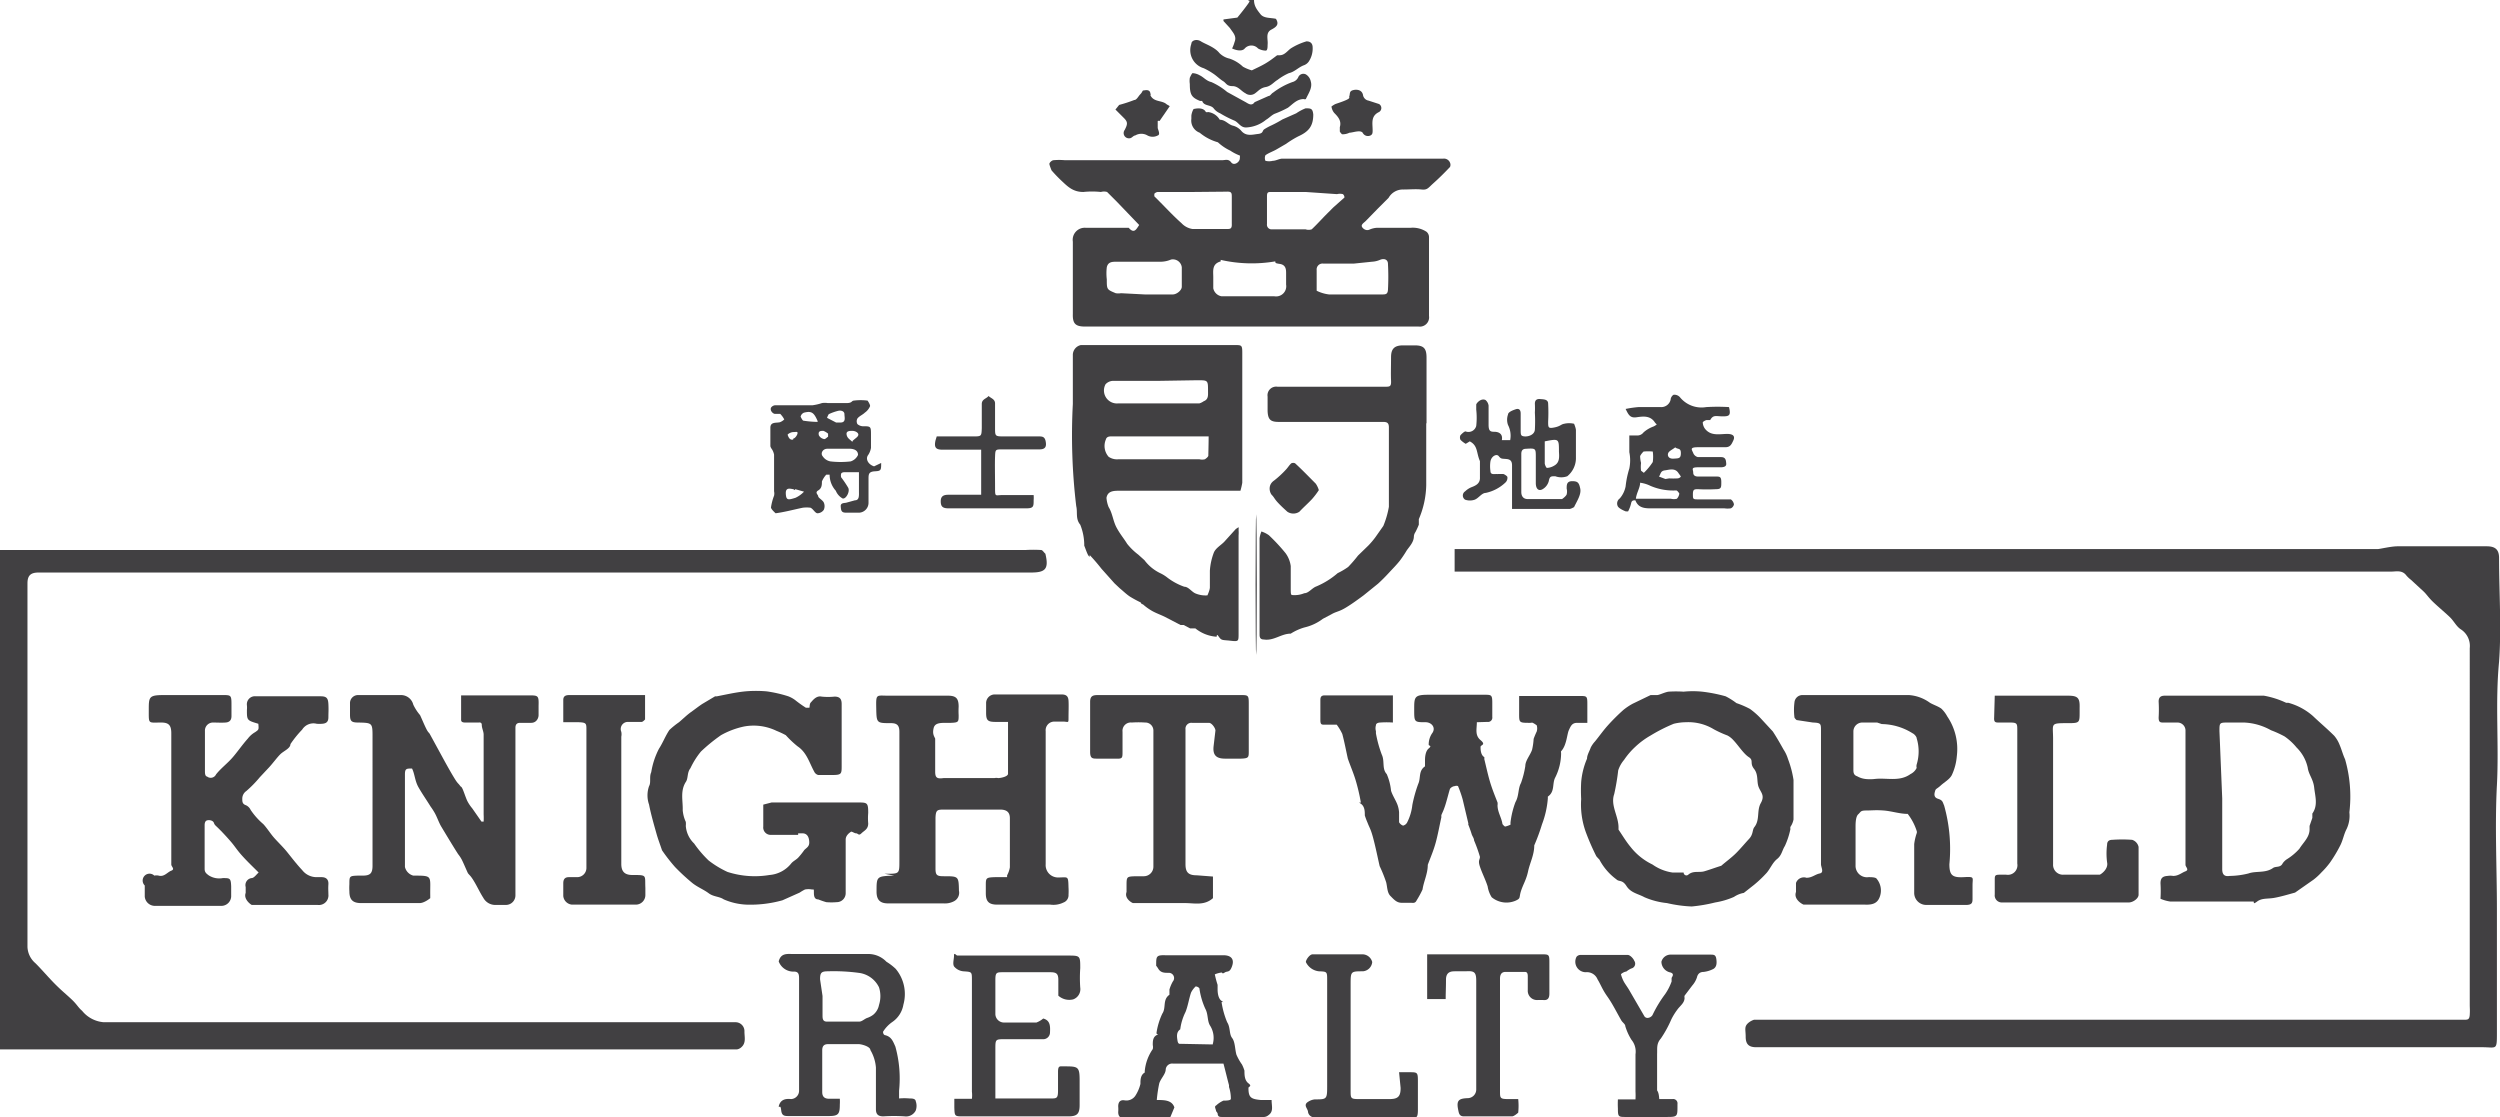 <svg xmlns="http://www.w3.org/2000/svg" viewBox="0 0 81 36.2"><defs><style>.cls-1{fill:#414042;}</style></defs><g id="Layer_2" data-name="Layer 2"><g id="Layer_1-2" data-name="Layer 1"><path class="cls-1" d="M0,17.82c.23,0,.46,0,.69,0H33.23a4.1,4.1,0,0,1,.5,0c.05,0,.09.08.14.12v0c.12.5,0,.61-.47.61H1.25c-.26,0-.36.1-.36.35V30.68a.73.73,0,0,0,.26.53c.22.22.42.46.64.68s.35.32.53.49.21.26.34.37a1,1,0,0,0,.7.37H23.82a.29.29,0,0,1,.3.31c0,.17.06.36-.1.5a.27.27,0,0,1-.14.07H.5L0,34Z"/><path class="cls-1" d="M40.63,0c0,.2.1.32.21.46s.33.11.5.15c.12.19,0,.27-.15.35s-.13.22-.12.36a.71.71,0,0,1,0,.14c0,.06,0,.18-.06.18a.52.52,0,0,1-.25-.07.29.29,0,0,0-.43,0c-.07.09-.24.08-.41,0A1.11,1.11,0,0,0,40,1.36c.08-.19-.06-.31-.15-.45L39.64.68l0-.05.45-.06c.14-.17.25-.31.35-.45s0-.08,0-.12Z"/><path class="cls-1" d="M47.13,18.56v-.77H76.76c.1,0,.22,0,.28,0s.43-.09.64-.09h2.89c.28,0,.4.11.4.38,0,1.12.08,2.25,0,3.36-.13,1.34,0,2.67-.07,4s0,2.7,0,4v4c0,.61,0,.49-.48.49H56.9c-.24,0-.34-.1-.34-.34s-.06-.33.1-.46a.56.56,0,0,1,.17-.09h23c.12,0,.18,0,.19-.16s0-.22,0-.32V21a.64.64,0,0,0-.29-.61c-.14-.09-.22-.26-.34-.38s-.36-.32-.54-.49-.22-.26-.34-.37-.26-.24-.39-.36a1,1,0,0,1-.15-.14c-.14-.19-.33-.13-.5-.13H47.13ZM80.05,32.72h0V21h0Z"/><path class="cls-1" d="M36.91,7.29l-.73-.76-.31-.31a.35.35,0,0,0-.2,0,2.71,2.71,0,0,0-.57,0c-.3,0-.47-.14-.65-.31a4.68,4.68,0,0,1-.38-.39S34,5.35,34,5.31s.08-.12.14-.12a2,2,0,0,1,.35,0h5.12c.09,0,.19-.05.28.07s.27,0,.28-.12,0-.1,0-.1a1.51,1.51,0,0,1-.31-.16,1.56,1.56,0,0,1-.4-.27s0,0,0,0a1.59,1.59,0,0,1-.59-.31.42.42,0,0,1-.27-.45V3.76c0-.08.06-.23.08-.23s.3-.08.39.1a.1.1,0,0,0,.07,0,.51.51,0,0,1,.38.25s0,0,0,0c.18,0,.27.15.42.19a.53.53,0,0,1,.27.16c.16.2.37.13.55.11s.13-.1.2-.15a1.83,1.83,0,0,1,.24-.13,3.9,3.9,0,0,0,.35-.19L42,3.67a1.46,1.46,0,0,1,.3-.16c.17,0,.23,0,.25.2,0,.39-.16.56-.49.71a3.14,3.14,0,0,0-.39.24l-.31.18c-.12.07-.25.11-.36.19a.23.23,0,0,0,0,.18.49.49,0,0,0,.24,0c.1,0,.21-.07.31-.07l5.21,0a.21.21,0,0,1,.22.13.17.17,0,0,1,0,.14c-.17.18-.35.36-.53.52s-.2.23-.39.21-.39,0-.59,0a.53.53,0,0,0-.48.27l-.35.35-.39.4c-.05.05-.12.09-.13.15s.12.19.25.13a.71.71,0,0,1,.25-.06c.36,0,.72,0,1.09,0a.81.81,0,0,1,.51.13.23.23,0,0,1,.08.18c0,.39,0,.78,0,1.18s0,.91,0,1.37a.3.3,0,0,1-.34.34H35.15c-.31,0-.4-.1-.39-.41q0-1.17,0-2.34a.39.39,0,0,1,.41-.45H36.5s.06,0,.07,0C36.75,7.59,36.82,7.42,36.91,7.29Zm.18,2.25H38c.12,0,.29-.13.29-.25s0-.42,0-.63a.29.29,0,0,0-.35-.25.88.88,0,0,1-.32.07H36.18c-.14,0-.28,0-.32.18a1.67,1.67,0,0,0,0,.39c0,.33,0,.33.29.45a.5.5,0,0,0,.17,0Zm6.78-1h0l-1,0a.19.19,0,0,0-.21.21v.57s0,.09,0,.1a1.22,1.22,0,0,0,.4.12c.57,0,1.14,0,1.71,0,.12,0,.19,0,.2-.15a7.85,7.85,0,0,0,0-.84c0-.14-.12-.19-.26-.13a.76.76,0,0,1-.26.06Zm-4.32-.07c-.29.08-.24.31-.24.51v.36a.33.33,0,0,0,.27.26h1.71a.33.33,0,0,0,.38-.38c0-.12,0-.24,0-.36s0-.28-.21-.31-.1-.05-.15-.08A4.53,4.53,0,0,1,39.55,8.42Zm-.88-2.25H37.51a.17.17,0,0,0-.11.06s0,.06,0,.08l.16.16c.24.24.47.49.72.71a.61.61,0,0,0,.36.19c.36,0,.73,0,1.1,0,.12,0,.18,0,.17-.18,0-.28,0-.57,0-.85,0-.13,0-.19-.17-.18Zm3.63,0H41.2c-.11,0-.15,0-.15.14v.9a.15.15,0,0,0,.17.17H42.3a.31.31,0,0,0,.2,0c.18-.17.33-.34.5-.51l.2-.2.36-.32a.14.14,0,0,0-.05-.11.38.38,0,0,0-.19,0Z"/><path class="cls-1" d="M40.19,15.9H36.28c-.19,0-.39,0-.43.23a1,1,0,0,0,.07.3c.13.21.14.45.26.67s.23.34.34.52a2,2,0,0,0,.36.35l.2.18a1.39,1.39,0,0,0,.51.42,1.2,1.2,0,0,1,.24.15,2,2,0,0,0,.54.29c.14,0,.24.17.37.22a.84.84,0,0,0,.38.06s.08-.17.08-.26,0-.36,0-.54a2,2,0,0,1,.13-.59c.06-.14.22-.23.33-.34l.38-.42.09-.06a.41.41,0,0,1,0,.09,1.09,1.09,0,0,1,0,.18v3.18c0,.25,0,.26-.26.23s-.29,0-.38-.13-.05,0-.08,0a1.23,1.23,0,0,1-.68-.27s-.11,0-.17,0l-.21-.11-.1,0-.5-.26c-.14-.07-.29-.12-.43-.2a1.76,1.76,0,0,1-.29-.21s-.05,0-.07-.06a3.9,3.9,0,0,1-.35-.19c-.12-.08-.22-.18-.33-.27l-.17-.16-.42-.47c-.11-.14-.22-.27-.34-.4s0,0-.05,0-.12-.23-.17-.35A1.79,1.79,0,0,0,35,17c-.16-.19-.08-.4-.13-.6a19.29,19.29,0,0,1-.11-3.31c0-.54,0-1.07,0-1.61a.33.33,0,0,1,.26-.3H40c.23,0,.25,0,.25.25v4.21A2.18,2.18,0,0,1,40.19,15.9Zm-1-1.76H36.35c-.12,0-.24,0-.36,0s-.15.06-.16.1a.53.53,0,0,0,.09.56.48.48,0,0,0,.32.08h2.62a.36.36,0,0,0,.18,0s.11-.07.11-.12S39.16,14.36,39.16,14.14Zm-1.66-1.8H36.07a.34.34,0,0,0-.25.11.42.42,0,0,0,.41.62h2.63A.49.49,0,0,0,39,13c.16-.06.14-.2.14-.33,0-.36,0-.35-.37-.35Z"/><path class="cls-1" d="M47.85,23.4c0,.22-.07.42.12.58s0,.15,0,.22,0,.26.12.33a.11.11,0,0,1,0,.06c.06.24.11.48.18.72s.16.46.25.69a.29.29,0,0,1,0,.09c0,.22.13.4.16.61,0,0,.06.08.09.08a.85.85,0,0,0,.17-.06s0,0,0-.07a2.77,2.77,0,0,1,.16-.66c.12-.21.08-.44.18-.62a3,3,0,0,0,.14-.55c0-.18.16-.35.22-.53a2.11,2.11,0,0,0,.05-.35,2.44,2.44,0,0,1,.1-.24.35.35,0,0,0,0-.2s-.08-.06-.13-.08,0,0-.08,0c-.38,0-.36,0-.36-.36v-.51l.24,0h1.72c.23,0,.25,0,.25.25v.62l-.33,0c-.17,0-.21.11-.27.24s-.07.49-.25.68a.07.07,0,0,0,0,.05,1.77,1.77,0,0,1-.2.82c-.09.2,0,.44-.23.6,0,0,0,0,0,.06a3,3,0,0,1-.19.84,6.22,6.22,0,0,1-.25.68s0,0,0,0c0,.31-.14.56-.2.84s-.16.42-.23.64,0,.23-.17.31a.75.75,0,0,1-.78-.11.93.93,0,0,1-.13-.35c-.07-.22-.18-.43-.25-.64s0-.22,0-.32a4.76,4.76,0,0,0-.19-.53c0-.07-.06-.14-.08-.21s-.07-.21-.11-.31a.08.08,0,0,0,0-.05l-.18-.76a3.66,3.66,0,0,0-.15-.43.12.12,0,0,0-.1,0c-.06,0-.14.05-.16.09s-.1.37-.16.55-.08.2-.12.3a.64.64,0,0,0,0,.07c-.06.27-.11.55-.18.81s-.17.49-.26.73c0,0,0,0,0,0,0,.29-.13.53-.17.8a3,3,0,0,1-.19.35c-.05.11-.13.08-.2.08h-.29c-.16,0-.25-.11-.36-.22s-.1-.3-.14-.45a4.71,4.71,0,0,0-.21-.52.08.08,0,0,0,0,0c-.07-.31-.13-.61-.21-.91s-.12-.33-.18-.49a2.34,2.34,0,0,1-.09-.24c0-.13,0-.29-.13-.38s0,0,0-.05a6.25,6.25,0,0,0-.17-.72c-.07-.23-.17-.46-.25-.69,0,0,0,0,0,0-.06-.27-.11-.54-.18-.8a1.69,1.69,0,0,0-.18-.3h-.39c-.1,0-.14,0-.14-.15V22.7c0-.08,0-.17.14-.17h2.21v.88a2.77,2.77,0,0,0-.41,0s-.14,0-.14.09a.34.34,0,0,0,0,.19s0,.05,0,.07a3.9,3.9,0,0,0,.19.69c.1.21,0,.46.16.63a1.8,1.8,0,0,1,.14.54c.05.16.15.3.21.46a.93.93,0,0,1,.05.24c0,.1,0,.21,0,.32a.24.24,0,0,0,.13.11.2.2,0,0,0,.13-.1,1.63,1.63,0,0,0,.17-.57,4.5,4.5,0,0,1,.19-.68c.09-.19,0-.42.22-.57,0,0,0-.13,0-.19s0-.29.12-.39,0-.08,0-.12a.64.64,0,0,1,.11-.37c.13-.17,0-.35-.2-.36-.38,0-.38,0-.38-.41s0-.48.47-.48h1.8c.23,0,.26,0,.26.26v.46a.14.14,0,0,1-.16.16Z"/><path class="cls-1" d="M32.63,28.36s0,0,0,0a.81.81,0,0,0,.09-.26c0-.53,0-1.06,0-1.59,0-.2-.11-.28-.32-.28-.59,0-1.19,0-1.78,0-.25,0-.3,0-.31.27v1.64c0,.22.05.25.27.25.48,0,.48,0,.49.47a.31.31,0,0,1-.16.34.63.63,0,0,1-.34.07h-1.8c-.26,0-.37-.12-.37-.38,0-.5,0-.5.57-.52l-.31-.06.05,0c.44,0,.43,0,.43-.44,0-1.39,0-2.77,0-4.16,0-.2-.07-.28-.27-.28-.47,0-.47,0-.48-.48s0-.41.39-.41h1.93c.27,0,.35.09.35.36a2.43,2.43,0,0,0,0,.27c0,.22,0,.24-.25.25h-.14c-.2,0-.38,0-.42.17s0,.24.05.34V25c0,.2.06.24.27.21l-.14,0,0,0h1.79a.28.28,0,0,1,.12,0c.09,0,.32-.05.32-.14,0-.55,0-1.1,0-1.68h-.4c-.26,0-.31-.05-.31-.3v-.3a.28.28,0,0,1,.28-.29c.72,0,1.44,0,2.16,0,.16,0,.22.06.23.2s0,.37,0,.55,0,.14-.15.13h-.3a.28.28,0,0,0-.29.31V28a.4.4,0,0,0,.41.43c.32,0,.32-.07.33.33a1.85,1.85,0,0,1,0,.23.25.25,0,0,1-.16.25.74.74,0,0,1-.43.07H32.31c-.27,0-.37-.1-.37-.37v-.24c0-.25,0-.27.29-.28h.4Z"/><path class="cls-1" d="M13.35,24.9c-.18,0-.23,0-.23.19,0,1,0,2,0,3a.38.38,0,0,0,.27.28h0c.65,0,.54,0,.55.65,0,0,0,.08,0,.08s-.2.17-.36.16H11.7c-.27,0-.38-.11-.38-.38a1.85,1.85,0,0,1,0-.23c0-.26,0-.27.27-.28h.16c.24,0,.32-.07.32-.32V23.89c0-.47,0-.47-.47-.48-.22,0-.26-.05-.26-.26v-.36a.26.26,0,0,1,.26-.27H13a.41.41,0,0,1,.39.31,1.52,1.52,0,0,0,.22.34h0c.07.15.13.3.2.44s.09.12.12.18l.48.88c.1.18.2.36.31.54s.12.16.18.24,0,0,.05.05.12.3.19.45a1.25,1.25,0,0,0,.16.24l.3.43h.07a2.23,2.23,0,0,0,0-.23c0-.87,0-1.73,0-2.59,0-.1-.06-.21-.06-.31s-.08-.08-.11-.08-.29,0-.43,0-.13-.07-.13-.11c0-.25,0-.5,0-.77h2.18c.32,0,.34,0,.33.34,0,.1,0,.2,0,.3s-.07.25-.24.25h-.36c-.1,0-.15.05-.15.16V29a.31.31,0,0,1-.31.32h-.33a.44.44,0,0,1-.4-.23c-.11-.17-.2-.37-.31-.55s-.13-.17-.19-.25l0,0c-.07-.15-.13-.3-.2-.44a1.13,1.13,0,0,0-.12-.18c-.19-.3-.37-.6-.55-.9-.08-.14-.13-.3-.21-.44a2.26,2.26,0,0,0-.13-.2c-.13-.21-.27-.41-.39-.62S13.44,25.08,13.35,24.9Z"/><path class="cls-1" d="M25.11,27h.75v.05c-.3,0-.6,0-.9,0a.24.24,0,0,1-.23-.27c0-.23,0-.46,0-.71L25,26h2.78c.32,0,.35,0,.35.34a1.93,1.93,0,0,0,0,.34c0,.19-.13.23-.22.32s-.11,0-.17,0-.14-.07-.17-.05-.17.11-.17.25c0,.58,0,1.16,0,1.73a.29.29,0,0,1-.29.3,1.93,1.93,0,0,1-.34,0,2.67,2.67,0,0,1-.26-.09c-.13,0-.14-.12-.14-.23s0-.09-.06-.09a.59.59,0,0,0-.23,0,1.51,1.51,0,0,0-.17.1l-.56.25,0,0a3.87,3.87,0,0,1-1.17.14,2.06,2.06,0,0,1-.73-.17c-.15-.1-.33-.08-.49-.2s-.37-.2-.54-.34a6.64,6.64,0,0,1-.55-.51,5.56,5.56,0,0,1-.42-.54h0c-.06-.18-.13-.36-.18-.54s-.18-.62-.24-.94a.9.9,0,0,1,0-.6c.07-.12,0-.3.07-.45a2.52,2.52,0,0,1,.25-.76c.13-.2.21-.42.34-.61A2.65,2.65,0,0,1,22,23.4c.13-.11.25-.23.39-.33s.24-.18.36-.26l.42-.25.06,0c.31-.06.61-.13.92-.16a4,4,0,0,1,.69,0,4.18,4.18,0,0,1,.7.16.94.94,0,0,1,.22.12,3.79,3.79,0,0,0,.35.25s.09,0,.11,0,0-.12.05-.17.17-.23.35-.19a2,2,0,0,0,.42,0c.18,0,.23.09.23.24v2c0,.26,0,.3-.3.3h-.46a.2.2,0,0,1-.13-.11c-.16-.29-.24-.62-.54-.82a3.24,3.24,0,0,1-.38-.36,2.75,2.75,0,0,0-.3-.14,1.7,1.7,0,0,0-1.06-.14,2.64,2.64,0,0,0-.74.28,5.56,5.56,0,0,0-.65.53,2.57,2.57,0,0,0-.34.54c-.11.14-.07.31-.14.43-.2.3-.1.62-.11.93a1.13,1.13,0,0,0,.1.38.61.61,0,0,1,0,.13.88.88,0,0,0,.27.57,3.58,3.58,0,0,0,.47.55,3.1,3.1,0,0,0,.61.37,2.88,2.88,0,0,0,1.36.1,1,1,0,0,0,.71-.38c.06-.07.15-.11.22-.18a2.43,2.43,0,0,0,.2-.25c.07-.07.16-.11.16-.24S26.18,27,26,27h-.9Z"/><path class="cls-1" d="M8.37,23.45l0,0C8,23.34,8,23.34,8,23a.76.76,0,0,0,0-.15.26.26,0,0,1,.29-.29h2.1c.19,0,.24.06.25.25s0,.28,0,.43-.07.2-.2.21a1.08,1.08,0,0,1-.18,0,.43.43,0,0,0-.47.19,3.4,3.4,0,0,0-.38.47c0,.14-.22.22-.33.33s-.24.29-.36.42l-.3.32a3.76,3.76,0,0,1-.44.45.3.3,0,0,0-.13.25c0,.09,0,.17.12.21a.31.31,0,0,1,.15.15,2.25,2.25,0,0,0,.41.46c.12.13.22.29.33.42s.3.31.43.47.32.41.5.6a.59.59,0,0,0,.48.23h.15c.14,0,.23.07.22.23s0,.22,0,.33a.31.31,0,0,1-.35.34H8.36c-.07,0-.18,0-.2,0s-.28-.18-.2-.39c0-.05,0-.13,0-.19a.23.23,0,0,1,.19-.29c.08,0,.15-.11.23-.18-.19-.19-.37-.36-.54-.55s-.23-.3-.36-.45-.25-.28-.38-.41-.14-.12-.17-.2-.15-.1-.22-.08-.08.1-.08.16c0,.47,0,.94,0,1.41,0,.11.05.15.13.21a.63.63,0,0,0,.46.09c.23,0,.26,0,.27.27v.29a.32.32,0,0,1-.34.34H5a.33.33,0,0,1-.31-.3v-.36A.22.22,0,0,1,5,28.37a.32.32,0,0,1,.14,0c.18.05.28-.11.41-.16s0-.13,0-.2V23.76c0-.26-.08-.35-.33-.35-.42,0-.4.06-.4-.39s0-.5.51-.5H7.21c.27,0,.29,0,.29.3s0,.25,0,.38-.06.2-.19.21-.28,0-.41,0a.26.26,0,0,0-.26.27c0,.43,0,.87,0,1.3,0,.06,0,.17.07.18A.19.19,0,0,0,7,25.09c.15-.19.36-.35.52-.53s.33-.43.51-.63a.79.79,0,0,1,.24-.21C8.38,23.64,8.39,23.65,8.37,23.45Z"/><path class="cls-1" d="M59,25.86V23.67c0-.22,0-.25-.26-.26l-.53-.08s-.07-.06-.07-.09a1.93,1.93,0,0,1,0-.48.26.26,0,0,1,.27-.24c.46,0,.91,0,1.37,0h2.07a1.31,1.31,0,0,1,.68.25c.12.07.26.11.37.19a1,1,0,0,1,.19.25,1.88,1.88,0,0,1,.31,1.3,1.78,1.78,0,0,1-.16.6c-.07.14-.24.23-.36.34s-.16.1-.18.17-.07.21.09.26.15.11.2.22A5.18,5.18,0,0,1,63.16,28c0,.35.09.44.46.42s.29,0,.29.27,0,.28,0,.41,0,.22-.21.22H62.41a.39.39,0,0,1-.39-.4c0-.52,0-1.05,0-1.57A1.74,1.74,0,0,1,62.1,27a.11.11,0,0,0,0-.08,1.81,1.81,0,0,0-.29-.55l0,0c-.26,0-.52-.09-.78-.11s-.38,0-.57,0-.17.05-.25.12-.09.26-.09.4c0,.42,0,.84,0,1.26a.37.37,0,0,0,.42.38h0c.09,0,.24,0,.27.06a.59.59,0,0,1,.11.53h0c-.07.25-.23.31-.49.3-.61,0-1.22,0-1.84,0,0,0-.13,0-.15,0s-.34-.16-.25-.41c0-.09,0-.2,0-.29a.27.27,0,0,1,.34-.17c.18,0,.28-.11.43-.14S59,28.1,59,28c0-.72,0-1.44,0-2.16Zm1.82-2.45h0c-.16,0-.33,0-.49,0a.29.29,0,0,0-.28.28c0,.41,0,.82,0,1.23,0,.1,0,.19.12.23a.71.71,0,0,0,.28.09,1.37,1.37,0,0,0,.28,0c.39-.05.81.1,1.17-.16a.43.43,0,0,0,.2-.2.22.22,0,0,1,0-.11,1.45,1.45,0,0,0,0-.85c0-.05-.08-.14-.13-.16a1.92,1.92,0,0,0-1-.3Z"/><path class="cls-1" d="M51.23,25.89a5,5,0,0,1,0-.55,2.43,2.43,0,0,1,.19-.76c0-.12.08-.24.12-.36a.9.9,0,0,1,.14-.2c.13-.16.25-.33.39-.49A6.38,6.38,0,0,1,52.6,23a2,2,0,0,1,.3-.2l.58-.28c.06,0,.14,0,.21,0s.24-.09.37-.11a3.89,3.89,0,0,1,.49,0,3,3,0,0,1,.6,0,4.87,4.87,0,0,1,.76.15,2.25,2.25,0,0,1,.35.22s0,0,0,0a2.92,2.92,0,0,1,.44.19,2.43,2.43,0,0,1,.38.34l.36.39.07.11c.1.16.19.32.28.48a1.17,1.17,0,0,1,.14.3,3.25,3.25,0,0,1,.18.68c0,.42,0,.85,0,1.28a.62.62,0,0,1-.1.24.14.14,0,0,0,0,.07,2.53,2.53,0,0,1-.18.55c-.09.14-.1.3-.25.42s-.22.31-.34.45a3.78,3.78,0,0,1-.41.39l-.33.26,0,0a.83.83,0,0,0-.32.13,2.52,2.52,0,0,1-.61.18,5,5,0,0,1-.76.13,4.28,4.28,0,0,1-.8-.11,2.45,2.45,0,0,1-.73-.19c-.2-.11-.44-.14-.58-.36s-.24-.13-.33-.22a1.88,1.88,0,0,1-.55-.64s-.07-.07-.1-.11a7.67,7.67,0,0,1-.34-.78A2.63,2.63,0,0,1,51.23,25.89Zm3.4-2.49a1.75,1.75,0,0,0-.4.05,5.28,5.28,0,0,0-.75.38,2.59,2.59,0,0,0-.5.37,2.42,2.42,0,0,0-.36.42,1,1,0,0,0-.19.34,7.28,7.28,0,0,1-.13.77c-.13.37.15.72.14,1.1,0,0,0,0,0,.05.13.19.24.38.39.56a2,2,0,0,0,.71.57,1.49,1.49,0,0,0,.65.26l.28,0h.08a.09.09,0,0,0,.15.07c.16-.14.35-.06.52-.11s.36-.12.55-.18h0c.16-.14.33-.26.48-.41s.28-.31.42-.46.1-.29.17-.38c.19-.24.07-.53.21-.78s0-.34-.07-.52,0-.4-.15-.59,0-.27-.17-.38-.33-.37-.5-.55a.7.7,0,0,0-.19-.15,3.49,3.49,0,0,1-.44-.2A1.59,1.59,0,0,0,54.63,23.4Z"/><path class="cls-1" d="M70,29.12a4.09,4.09,0,0,0,0-.5c0-.17.07-.23.23-.24a.54.54,0,0,1,.18,0c.17,0,.27-.1.4-.15s0-.14,0-.21V23.68a.26.26,0,0,0-.25-.27H70.1c-.1,0-.16,0-.16-.16a4.51,4.51,0,0,0,0-.52c0-.14.07-.19.2-.19h.53c.9,0,1.79,0,2.68,0a2.87,2.87,0,0,1,.72.23l.07,0a2,2,0,0,1,.8.43c.23.22.47.42.69.64a1.05,1.05,0,0,1,.18.31c.06.14.1.3.17.45a4.36,4.36,0,0,1,.14,1.72,1,1,0,0,1-.09.54c-.09.17-.12.37-.21.54a4.45,4.45,0,0,1-.33.55,2.61,2.61,0,0,1-.27.31,2,2,0,0,1-.26.24l-.6.42,0,0c-.22.06-.45.13-.67.17s-.4,0-.56.12-.08,0-.12,0H70.32A1.21,1.21,0,0,1,70,29.12Zm2-3.25h0c0,.6,0,1.2,0,1.8,0,.17,0,.33,0,.49s.06.25.24.22a2.62,2.62,0,0,0,.61-.08c.25-.09.55,0,.8-.18.09-.06.24,0,.31-.15a.5.5,0,0,1,.15-.14,1.84,1.84,0,0,0,.39-.33c.13-.21.34-.38.33-.65,0,0,0-.06,0-.09l.09-.26c0-.05,0-.11,0-.14.19-.27.09-.56.06-.84s-.18-.42-.21-.65a1.31,1.31,0,0,0-.36-.65,1.9,1.9,0,0,0-.39-.36,3.49,3.49,0,0,0-.44-.2,1.94,1.94,0,0,0-.87-.25h-.5c-.3,0-.3,0-.3.28Zm0-2.25h0V28h0Z"/><path class="cls-1" d="M46.21,13.72c0,.67,0,1.34,0,2a2.93,2.93,0,0,1-.24,1.1c0,.05,0,.12,0,.18a2.56,2.56,0,0,1-.11.24.29.29,0,0,0-.05.13c0,.19-.13.32-.23.46a3.78,3.78,0,0,1-.22.33c-.11.14-.24.27-.36.4s-.23.24-.35.35l-.47.38c-.19.14-.38.28-.58.4s-.28.12-.42.19l-.32.17a1.58,1.58,0,0,1-.6.28,1.72,1.72,0,0,0-.44.2s0,0,0,0c-.31,0-.55.24-.87.19-.12,0-.14-.07-.14-.16V17.44a.9.9,0,0,1,.06-.22.9.9,0,0,1,.24.12,5.89,5.89,0,0,1,.54.58.91.91,0,0,1,.17.42c0,.22,0,.45,0,.68s0,.26.06.26a.82.82,0,0,0,.38-.06c.14,0,.25-.17.39-.22a2.58,2.58,0,0,0,.69-.43,2.33,2.33,0,0,0,.34-.2A4.51,4.51,0,0,0,44,18l.34-.33a2.75,2.75,0,0,0,.22-.26l.26-.37h0a2.9,2.9,0,0,0,.18-.62c0-.86,0-1.72,0-2.57,0-.15-.06-.18-.19-.18H41.43c-.27,0-.35-.08-.36-.36v-.46a.28.28,0,0,1,.32-.32h3.48c.16,0,.21,0,.2-.2s0-.5,0-.75.08-.39.39-.39h.38c.3,0,.38.11.38.4,0,.71,0,1.42,0,2.12Z"/><path class="cls-1" d="M39.3,28.4v.7c-.28.25-.6.16-.9.16H36.85c-.05,0-.12,0-.14,0s-.29-.14-.21-.36c0-.05,0-.13,0-.19,0-.31,0-.31.3-.32h.25a.31.31,0,0,0,.32-.31V23.68a.26.26,0,0,0-.27-.27,3.09,3.09,0,0,0-.43,0,.27.27,0,0,0-.3.3c0,.21,0,.43,0,.64s0,.24-.22.23h-.6c-.15,0-.23,0-.23-.22,0-.54,0-1.08,0-1.62,0-.2.1-.22.26-.22h4.6c.26,0,.28,0,.28.27v1.54c0,.21,0,.24-.25.25h-.52c-.29,0-.4-.12-.37-.4l.06-.51c0-.08-.12-.25-.21-.25h-.55a.19.19,0,0,0-.21.21V28c0,.27.1.36.37.36Z"/><path class="cls-1" d="M64.63,22.54l.26,0H67c.32,0,.39.07.38.39v.14c0,.34,0,.36-.36.36-.61,0-.5,0-.5.51V28a.32.32,0,0,0,.34.34h1c.06,0,.15,0,.17,0s.29-.17.24-.4a2.17,2.17,0,0,1,0-.57c0-.11.06-.16.17-.16a4.56,4.56,0,0,1,.64,0,.31.31,0,0,1,.21.23c0,.51,0,1,0,1.55,0,.12-.18.25-.32.25H64.87a.23.23,0,0,1-.24-.26c0-.15,0-.31,0-.46s0-.18.17-.18H65a.31.31,0,0,0,.36-.36V23.67c0-.23,0-.26-.25-.26s-.23,0-.34,0-.17,0-.16-.16Z"/><path class="cls-1" d="M25.23,35.85c.05-.22.21-.26.4-.24a.27.27,0,0,0,.26-.27V31.72c0-.12,0-.24-.16-.24a.51.51,0,0,1-.5-.33c.07-.28.28-.24.47-.24h2.46a.81.81,0,0,1,.56.25,1.82,1.82,0,0,1,.3.23,1.27,1.27,0,0,1,.25,1.16.85.85,0,0,1-.37.57,1.08,1.08,0,0,0-.29.31s0,.1.07.11c.2.05.25.19.33.37a3.86,3.86,0,0,1,.12,1.43c0,.08,0,.15,0,.25a1.94,1.94,0,0,1,.34,0c.07,0,.19,0,.2.09a.44.44,0,0,1,0,.3.35.35,0,0,1-.36.19,5.3,5.3,0,0,0-.69,0c-.17,0-.24-.07-.24-.23,0-.45,0-.9,0-1.35a1.32,1.32,0,0,0-.18-.57c0-.1-.24-.18-.37-.19-.34,0-.68,0-1,0-.13,0-.19.06-.19.2v1.35c0,.16.08.22.23.22l.34,0a1.48,1.48,0,0,1,0,.19c0,.31-.05.37-.36.37H25.57c-.15,0-.24,0-.26-.19S25.25,35.9,25.23,35.85Zm1.42-3.58h0v.62c0,.1,0,.21.14.21h1.05c.09,0,.17-.09.26-.12a.69.69,0,0,0,.19-.1.54.54,0,0,0,.19-.32.94.94,0,0,0,0-.57.84.84,0,0,0-.66-.47,6.11,6.11,0,0,0-1-.05c-.21,0-.25.05-.25.26Z"/><path class="cls-1" d="M18.25,23.4v-.72c0-.17.14-.16.25-.16h2.4c0,.28,0,.54,0,.79,0,0-.07.08-.11.08s-.29,0-.44,0a.23.23,0,0,0-.22.32.41.41,0,0,1,0,.16c0,1.37,0,2.74,0,4.12,0,.25.11.36.36.36.49,0,.4,0,.42.42V29a.31.31,0,0,1-.31.31H18.53a.31.31,0,0,1-.28-.28c0-.14,0-.28,0-.41s.05-.2.18-.2h.27a.3.3,0,0,0,.3-.29V23.65c0-.21,0-.24-.25-.25Z"/><path class="cls-1" d="M41.2,35.64c0,.2.07.37-.1.49a.25.25,0,0,1-.14.06c-.45,0-.9,0-1.35,0-.1,0-.15,0-.16-.12A.54.54,0,0,0,39.4,36c0-.06-.07-.15,0-.18a.84.84,0,0,1,.24-.16h0c.08,0,.24,0,.24-.06a1.21,1.21,0,0,0-.06-.38s0,0,0-.06c-.06-.22-.11-.44-.18-.7H38a.21.21,0,0,0-.23.18c0,.16-.16.3-.21.46a4.37,4.37,0,0,0-.08.54c.24,0,.49,0,.57.24l-.15.36H36.47c-.15,0-.24-.05-.24-.21a1.09,1.09,0,0,0,0-.18c0-.14.06-.22.2-.2a.35.35,0,0,0,.35-.14,1.25,1.25,0,0,0,.17-.39c0-.13,0-.29.14-.37,0,0,0,0,0-.05a1.49,1.49,0,0,1,.26-.71.3.3,0,0,0,0-.13c0-.12,0-.25.12-.32s0,0,0-.07a2.2,2.2,0,0,1,.19-.63c.13-.19,0-.45.23-.61,0,0,0-.12,0-.17a1.19,1.19,0,0,1,.11-.26.17.17,0,0,0-.14-.28c-.13,0-.25,0-.33-.13s-.07-.08-.07-.12c0-.28,0-.33.3-.32h1.88c.24,0,.36.12.28.35s-.15.15-.24.21-.07,0-.1,0a.77.77,0,0,0-.22.06,3.37,3.37,0,0,0,.09.34c0,.05,0,.09,0,.14s0,.29.13.38,0,0,0,.05a2.76,2.76,0,0,0,.18.64c.11.17.06.38.16.51s.09.36.14.54a1.72,1.72,0,0,0,.18.32,1.19,1.19,0,0,1,.08.2c0,.13,0,.31.13.41s0,.1,0,.15c0,.31.08.36.4.39Zm-1.91-1.8a.74.74,0,0,0-.09-.62c-.09-.16-.05-.36-.15-.54a2.4,2.4,0,0,1-.19-.66.17.17,0,0,0-.12-.06.7.7,0,0,0-.15.2c-.07.21-.1.43-.18.63a1.74,1.74,0,0,0-.17.56l0,0c-.13.09-.11.23-.09.36s.07.11.11.11Z"/><path class="cls-1" d="M33.8,33c.23.06.23.25.22.45a.22.22,0,0,1-.24.22l-1.22,0c-.3,0-.31,0-.31.3,0,.46,0,.92,0,1.38,0,.07,0,.15,0,.24l.19,0h1.61c.18,0,.23,0,.23-.25s0-.4,0-.61.06-.18.18-.18h0c.47,0,.52,0,.52.46v.79c0,.29-.08.37-.37.37H31.21c-.28,0-.28,0-.29-.29v-.28l.57,0a1,1,0,0,0,0-.23c0-1.21,0-2.41,0-3.61,0-.28,0-.27-.28-.29a.44.44,0,0,1-.3-.16c-.05-.09,0-.23,0-.35s.07,0,.11,0h3.56c.42,0,.42,0,.42.41A4.56,4.56,0,0,0,35,32a.35.35,0,0,1-.23.38.53.53,0,0,1-.48-.12s0-.07,0-.11v-.4c0-.2-.06-.25-.26-.25H32.52c-.23,0-.27,0-.27.25s0,.74,0,1.11a.28.28,0,0,0,.27.27h1.06A.73.73,0,0,0,33.8,33Z"/><path class="cls-1" d="M28.55,15c0,.23,0,.26-.2.27s-.21.09-.21.24,0,.52,0,.78a.32.32,0,0,1-.29.32c-.15,0-.3,0-.45,0s-.15-.09-.16-.2.09-.11.17-.12l.29-.08c.15,0,.13-.17.13-.29V15.3h-.48s-.09,0-.1.06,0,.07,0,.1a3.39,3.39,0,0,1,.23.34c.07.12-.07.38-.18.35a.5.5,0,0,1-.22-.25.77.77,0,0,1-.2-.52s-.1,0-.11,0a.74.74,0,0,0-.14.22c0,.1,0,.22-.12.29s0,.14,0,.19.14.12.18.2a.29.29,0,0,1,0,.24.26.26,0,0,1-.2.11c-.08,0-.14-.14-.23-.18a1,1,0,0,0-.25,0s0,0,0,0c-.29.06-.58.14-.88.18,0,0-.15-.13-.15-.19a1.78,1.78,0,0,1,.1-.38.32.32,0,0,0,0-.14V14.73a.52.52,0,0,0-.06-.16s-.06-.08-.06-.12c0-.2,0-.39,0-.59s.19-.15.31-.18a.42.42,0,0,0,.14-.09.75.75,0,0,0-.13-.18s-.11,0-.17,0-.17-.1-.13-.2a.18.18,0,0,1,.16-.08l1.19,0a1.63,1.63,0,0,0,.3-.07.58.58,0,0,1,.19,0c.2,0,.4,0,.6,0s.16-.07.24-.08a1.7,1.7,0,0,1,.45,0s.09.13.08.18a.48.48,0,0,1-.17.21c-.07.07-.18.11-.24.19a.19.19,0,0,0,0,.18.29.29,0,0,0,.16.07c.28,0,.28,0,.28.29s0,.28,0,.41a.58.58,0,0,1-.09.23c-.1.13,0,.31.19.37Zm-1.34-.46H26.8c-.14,0-.23.15-.14.25a.38.38,0,0,0,.25.16,2.83,2.83,0,0,0,.65,0,.39.39,0,0,0,.24-.21c0-.14-.11-.19-.24-.2Zm-.12-.85,0,0,.14,0c.19,0,.13-.17.13-.27s-.11-.13-.2-.11a1.63,1.63,0,0,0-.31.11s-.06.11-.05.12Zm-1.37,2.16c-.08,0-.27-.09-.26.14s.08.21.31.14a.9.9,0,0,0,.28-.2l-.28-.08S25.74,15.88,25.72,15.88Zm.77-2.21c-.12-.28-.2-.33-.44-.27a.18.18,0,0,0-.11.13s.06.13.09.13A3.41,3.41,0,0,0,26.49,13.67Zm1.13.65c.09-.09.18-.13.19-.2s-.1-.13-.19-.13-.21,0-.19.12S27.53,14.23,27.62,14.32Zm-1.92-.08,0,0c.05,0,.13-.1.14-.17S25.78,14,25.7,14s-.19.07-.18.09S25.57,14.28,25.7,14.24Zm1.13-.09v-.07a.6.6,0,0,0-.15-.09c-.09,0-.18,0-.15.14a.23.23,0,0,0,.15.12C26.73,14.25,26.78,14.18,26.83,14.15Z"/><path class="cls-1" d="M53,16.21c-.08,0-.13,0-.15.09a1.08,1.08,0,0,1-.1.27s-.06,0-.07,0-.21-.08-.26-.16a.2.2,0,0,1,.06-.26.84.84,0,0,0,.19-.39,3,3,0,0,1,.12-.58,1.32,1.32,0,0,0,0-.53v-.54h.26a.25.25,0,0,0,.2-.1,1,1,0,0,1,.32-.19.41.41,0,0,0,.11-.07.34.34,0,0,1-.08-.09c-.15-.2-.37-.17-.58-.14s-.26-.09-.35-.27a3.39,3.39,0,0,1,.41-.06c.24,0,.48,0,.73,0a.31.31,0,0,0,.32-.25c0-.06.06-.14.1-.15a.24.24,0,0,1,.2.08.9.9,0,0,0,.85.32,6.09,6.09,0,0,1,.74,0c.07.28,0,.3-.21.3s-.3-.06-.4.12c0,0-.07,0-.11,0s-.14.06-.13.08a.37.37,0,0,0,.07.2c.18.23.43.18.68.17s.3.08.24.21-.1.22-.26.22-.58,0-.88,0-.2.08-.15.21a.22.22,0,0,0,.14.11h.75c.16,0,.16.11.17.21s-.09.12-.18.12-.48,0-.73,0-.16.07-.16.17.07.13.16.13h.57c.13,0,.18,0,.18.18s0,.23-.18.23a5.42,5.42,0,0,1-.57,0c-.12,0-.17,0-.17.16s0,.17.17.17c.29,0,.59,0,.89,0,0,0,.13,0,.17,0a.25.25,0,0,1,.1.16.18.18,0,0,1-.1.13.71.71,0,0,1-.21,0c-.81,0-1.62,0-2.42,0-.26,0-.41-.07-.48-.31.12,0,.24,0,.37,0l.8,0a.4.4,0,0,0,.19,0,.3.3,0,0,0,.08-.17s-.06-.1-.1-.1a1.87,1.87,0,0,1-.84-.15,1.06,1.06,0,0,0-.33-.1C53.14,15.82,53,16,53,16.21ZM53.17,15h0a1,1,0,0,0,0,.25s.09.07.09.07a1.93,1.93,0,0,0,.29-.35,1.27,1.27,0,0,0,0-.34,1.51,1.51,0,0,0-.3,0s-.09.09-.11.15A1,1,0,0,0,53.17,15Zm.91.5h0a2.48,2.48,0,0,0,.27,0s.07,0,.11-.06a.86.86,0,0,0-.07-.1c-.11-.19-.3-.12-.45-.1s-.13.13-.19.2l.21.08Zm.19-1c-.09.07-.19.11-.22.18s0,.19.17.18.24,0,.24-.18S54.36,14.57,54.27,14.49Z"/><path class="cls-1" d="M53.76,35.61h.43a.14.14,0,0,1,.16.16v.07c0,.33,0,.35-.34.35H52.69c-.25,0-.27,0-.27-.27a3,3,0,0,1,0-.3l.57,0a2.6,2.6,0,0,0,0-.26v-1.2a.6.6,0,0,0-.13-.47,1.78,1.78,0,0,1-.2-.44c0-.07-.09-.12-.13-.19-.15-.26-.28-.53-.45-.77s-.21-.38-.32-.56a.37.37,0,0,0-.38-.23.34.34,0,0,1-.3-.5.17.17,0,0,1,.14-.06c.51,0,1,0,1.52,0,.07,0,.18.11.21.19a.16.16,0,0,1-.1.25.86.86,0,0,0-.16.1c-.06,0-.17.07-.17.09a1.09,1.09,0,0,0,.1.25c.06.1.13.19.19.3l.47.81a.12.12,0,0,0,.11.05.2.2,0,0,0,.15-.09,4,4,0,0,1,.41-.68,1.76,1.76,0,0,0,.21-.41s0-.08,0-.11.13-.15-.07-.19a.36.36,0,0,1-.26-.34.31.31,0,0,1,.32-.23h1.26c.12,0,.18,0,.2.15s0,.25-.09.31a.92.92,0,0,1-.32.1c-.11,0-.19.05-.22.18a.76.76,0,0,1-.15.26l-.25.33a.14.14,0,0,0,0,.07c0,.17-.15.26-.24.39a2,2,0,0,0-.19.31,3.67,3.67,0,0,1-.34.62c-.15.17-.11.33-.12.5,0,.39,0,.79,0,1.18C53.74,35.4,53.75,35.49,53.76,35.61Z"/><path class="cls-1" d="M46.84,32.37h-.6V30.92h3.69c.26,0,.27,0,.27.27s0,.66,0,1c0,.15-.05.23-.21.21h-.16a.3.3,0,0,1-.33-.32c0-.15,0-.3,0-.45s-.07-.14-.11-.14h-.61c-.12,0-.18.07-.18.22,0,.88,0,1.76,0,2.64v1c0,.23,0,.26.27.26l.32,0a2.12,2.12,0,0,1,0,.44s-.13.12-.2.12H47.43c-.14,0-.16-.09-.18-.19-.07-.32,0-.39.31-.4a.28.28,0,0,0,.27-.28V31.78c0-.28-.06-.33-.34-.31-.12,0-.23,0-.34,0s-.3,0-.3.27S46.84,32.15,46.84,32.37Z"/><path class="cls-1" d="M45.33,34.74h.33c.26,0,.28,0,.28.28s0,.63,0,.94-.07.24-.25.24c-1,0-2,0-3.07,0a.21.21,0,0,1-.24-.17c0-.11-.17-.22,0-.33a.49.49,0,0,1,.22-.08c.38,0,.4,0,.4-.41,0-1.15,0-2.3,0-3.45,0-.28,0-.28-.27-.29a.53.53,0,0,1-.42-.3c0-.07.12-.25.22-.25h1.61a.33.33,0,0,1,.32.25.33.33,0,0,1-.3.3h0c-.4,0-.4,0-.4.44v3.43c0,.24,0,.27.26.27h1c.28,0,.36-.09.36-.36Z"/><path class="cls-1" d="M47.62,14.3l-.13.08a.76.76,0,0,1-.17-.13.17.17,0,0,1,0-.15s.13-.14.17-.12a.26.26,0,0,0,.34-.18,2.39,2.39,0,0,0,0-.53s0-.12,0-.16.15-.22.3-.15a.29.29,0,0,1,.1.18c0,.2,0,.41,0,.62s.06.23.19.23.28.06.24.27h.27a.76.76,0,0,0-.07-.49.5.5,0,0,1,0-.34c0-.08.16-.14.25-.17s.16,0,.16.14,0,.35,0,.52,0,.21.13.22.32-.06.33-.22a5,5,0,0,0,0-.55,2.81,2.81,0,0,0,0-.29c0-.14.09-.16.18-.15s.25,0,.25.15a5.56,5.56,0,0,1,0,.58c0,.19,0,.23.2.19s.21-.1.32-.12a.7.7,0,0,1,.32,0s.06.14.06.21c0,.31,0,.62,0,.93a.76.76,0,0,1-.28.56.56.56,0,0,1-.39,0c-.14,0-.18,0-.21.16a.43.43,0,0,1-.2.26c-.12.07-.22,0-.22-.2s0-.44,0-.66v-.18c0-.28,0-.29-.31-.27-.12,0-.16.06-.16.17,0,.41,0,.82,0,1.23,0,.14.07.23.21.23.37,0,.74,0,1.11,0,0,0,.12-.08.15-.15a.39.39,0,0,0,0-.19c0-.12,0-.24.18-.24s.22.05.26.24-.11.41-.2.6c0,0-.1.06-.15.06-.59,0-1.18,0-1.77,0l-.09,0c0-.14,0-.27,0-.41,0-.33,0-.66,0-1,0-.16-.07-.2-.2-.21s-.16,0-.23-.09-.24,0-.27.17a1.08,1.08,0,0,0,0,.31c0,.14.14.09.22.1a1.65,1.65,0,0,1,.21,0s.12.06.12.1a.21.21,0,0,1-.06.17,1.33,1.33,0,0,1-.64.34c-.13,0-.23.17-.36.22a.47.47,0,0,1-.31,0,.16.16,0,0,1,0-.27.64.64,0,0,1,.22-.14c.13-.05.27-.12.26-.31v-.53C47.83,14.67,47.89,14.44,47.62,14.3Zm2.43,0c0,.24,0,.47,0,.71,0,.05.05.15.07.15a.48.48,0,0,0,.23-.07c.19-.1.17-.29.16-.46C50.51,14.21,50.51,14.21,50.05,14.3Z"/><path class="cls-1" d="M30.35,14.14h1.17c.28,0,.28,0,.29-.27v-.78c0-.16.15-.17.22-.26.08.08.22.1.21.26v.77c0,.27,0,.28.28.28h1.13c.11,0,.2,0,.23.16s0,.26-.2.26H32.49c-.24,0-.24,0-.25.23s0,.67,0,1,0,.25.25.25h1a1,1,0,0,1,0,.17c0,.19,0,.26-.23.26H30.73c-.19,0-.25-.06-.25-.23s.1-.21.25-.21h.8l.26,0V14.57H30.54c-.22,0-.28-.07-.23-.3Z"/><path class="cls-1" d="M40.56,2.28c.14-.07.3-.14.45-.23s.25-.17.37-.26l.08,0c.16,0,.25-.14.36-.22a2,2,0,0,1,.51-.23c.11,0,.2.05.2.2A.76.76,0,0,1,42.4,2a.33.33,0,0,1-.17.12c-.17.07-.29.21-.47.25a1.8,1.8,0,0,0-.37.22c-.12.07-.21.2-.38.23s-.23.12-.34.2a.26.26,0,0,1-.32,0c-.14-.07-.23-.23-.42-.23s-.2-.1-.3-.16-.22-.18-.33-.25A2.11,2.11,0,0,0,39,2.21a.61.61,0,0,1-.4-.79c0-.11.17-.17.31-.08s.44.18.6.38a.67.67,0,0,0,.33.18,1.18,1.18,0,0,1,.43.26A1.27,1.27,0,0,0,40.56,2.28Z"/><path class="cls-1" d="M38.55,2.72a.66.66,0,0,1,0-.2s.06-.14.09-.15a.51.51,0,0,1,.23.07c.13.06.21.18.38.22a2.16,2.16,0,0,1,.51.32l.49.27.11.06c.1.06.2.13.29,0l0,0,.45-.2c.06,0,.09-.08.15-.11a2.33,2.33,0,0,1,.62-.34.29.29,0,0,0,.19-.15.18.18,0,0,1,.25-.1.35.35,0,0,1,.16.23c.06.21-.08.39-.16.57a.1.1,0,0,1-.07,0c-.22,0-.35.16-.51.28a3.49,3.49,0,0,1-.44.2c-.1.05-.18.14-.27.19a1.09,1.09,0,0,1-.65.25c-.18,0-.24-.16-.37-.22a3.45,3.45,0,0,1-.47-.24.5.5,0,0,1-.2-.15c-.1-.14-.32-.07-.38-.25,0,0,0,0-.07,0C38.61,3.16,38.55,3.07,38.55,2.72Z"/><path class="cls-1" d="M42.73,15.88a2.43,2.43,0,0,1-.22.29c-.13.14-.28.27-.41.41a.35.35,0,0,1-.39,0c-.11-.1-.22-.2-.32-.31s-.11-.16-.18-.23-.15-.32.07-.47a3.09,3.09,0,0,0,.38-.35c.06-.06.11-.15.18-.21a.15.15,0,0,1,.12,0c.23.21.45.44.67.66A.74.74,0,0,1,42.73,15.88Z"/><path class="cls-1" d="M43.41,4.26c0-.07,0-.1,0-.14.06-.2-.05-.33-.18-.46a.4.4,0,0,1-.09-.21s.08-.06.13-.08.25-.08.37-.14.06-.07.08-.12,0-.13.07-.17.32-.08.37.13a.22.22,0,0,0,.18.19l.34.11a.15.15,0,0,1,0,.26c-.23.11-.22.29-.21.49s0,.22-.05.26a.19.19,0,0,1-.27-.08c-.08-.1-.32,0-.43,0a.47.47,0,0,1-.24.05S43.42,4.29,43.41,4.26Z"/><path class="cls-1" d="M36.26,3.4a4.66,4.66,0,0,0,.49-.16c.08,0,.13-.12.2-.19s.06-.12.1-.12.19-.05.22.08,0,.05,0,.07c.11.24.38.16.53.3l.1.06-.33.48h0a.08.08,0,0,0-.06,0c0,.08,0,.17,0,.22s.1.22,0,.25a.35.35,0,0,1-.33,0,.39.39,0,0,0-.4,0c-.06,0-.11.09-.18.09a.17.17,0,0,1-.16-.27c.11-.21.1-.27-.06-.42l-.24-.24Z"/><path class="cls-1" d="M56,16.58H53.22v0H56Z"/><ellipse class="cls-1" cx="40.7" cy="18.94" rx="0.02" ry="2.28"/><path class="cls-1" d="M49.23,16.55h1.34v0H49.23Z"/><path class="cls-1" d="M60.17,27.82V26.76h0v1.07Z"/><ellipse class="cls-1" cx="60.17" cy="24.33" ry="0.6"/></g></g></svg>
